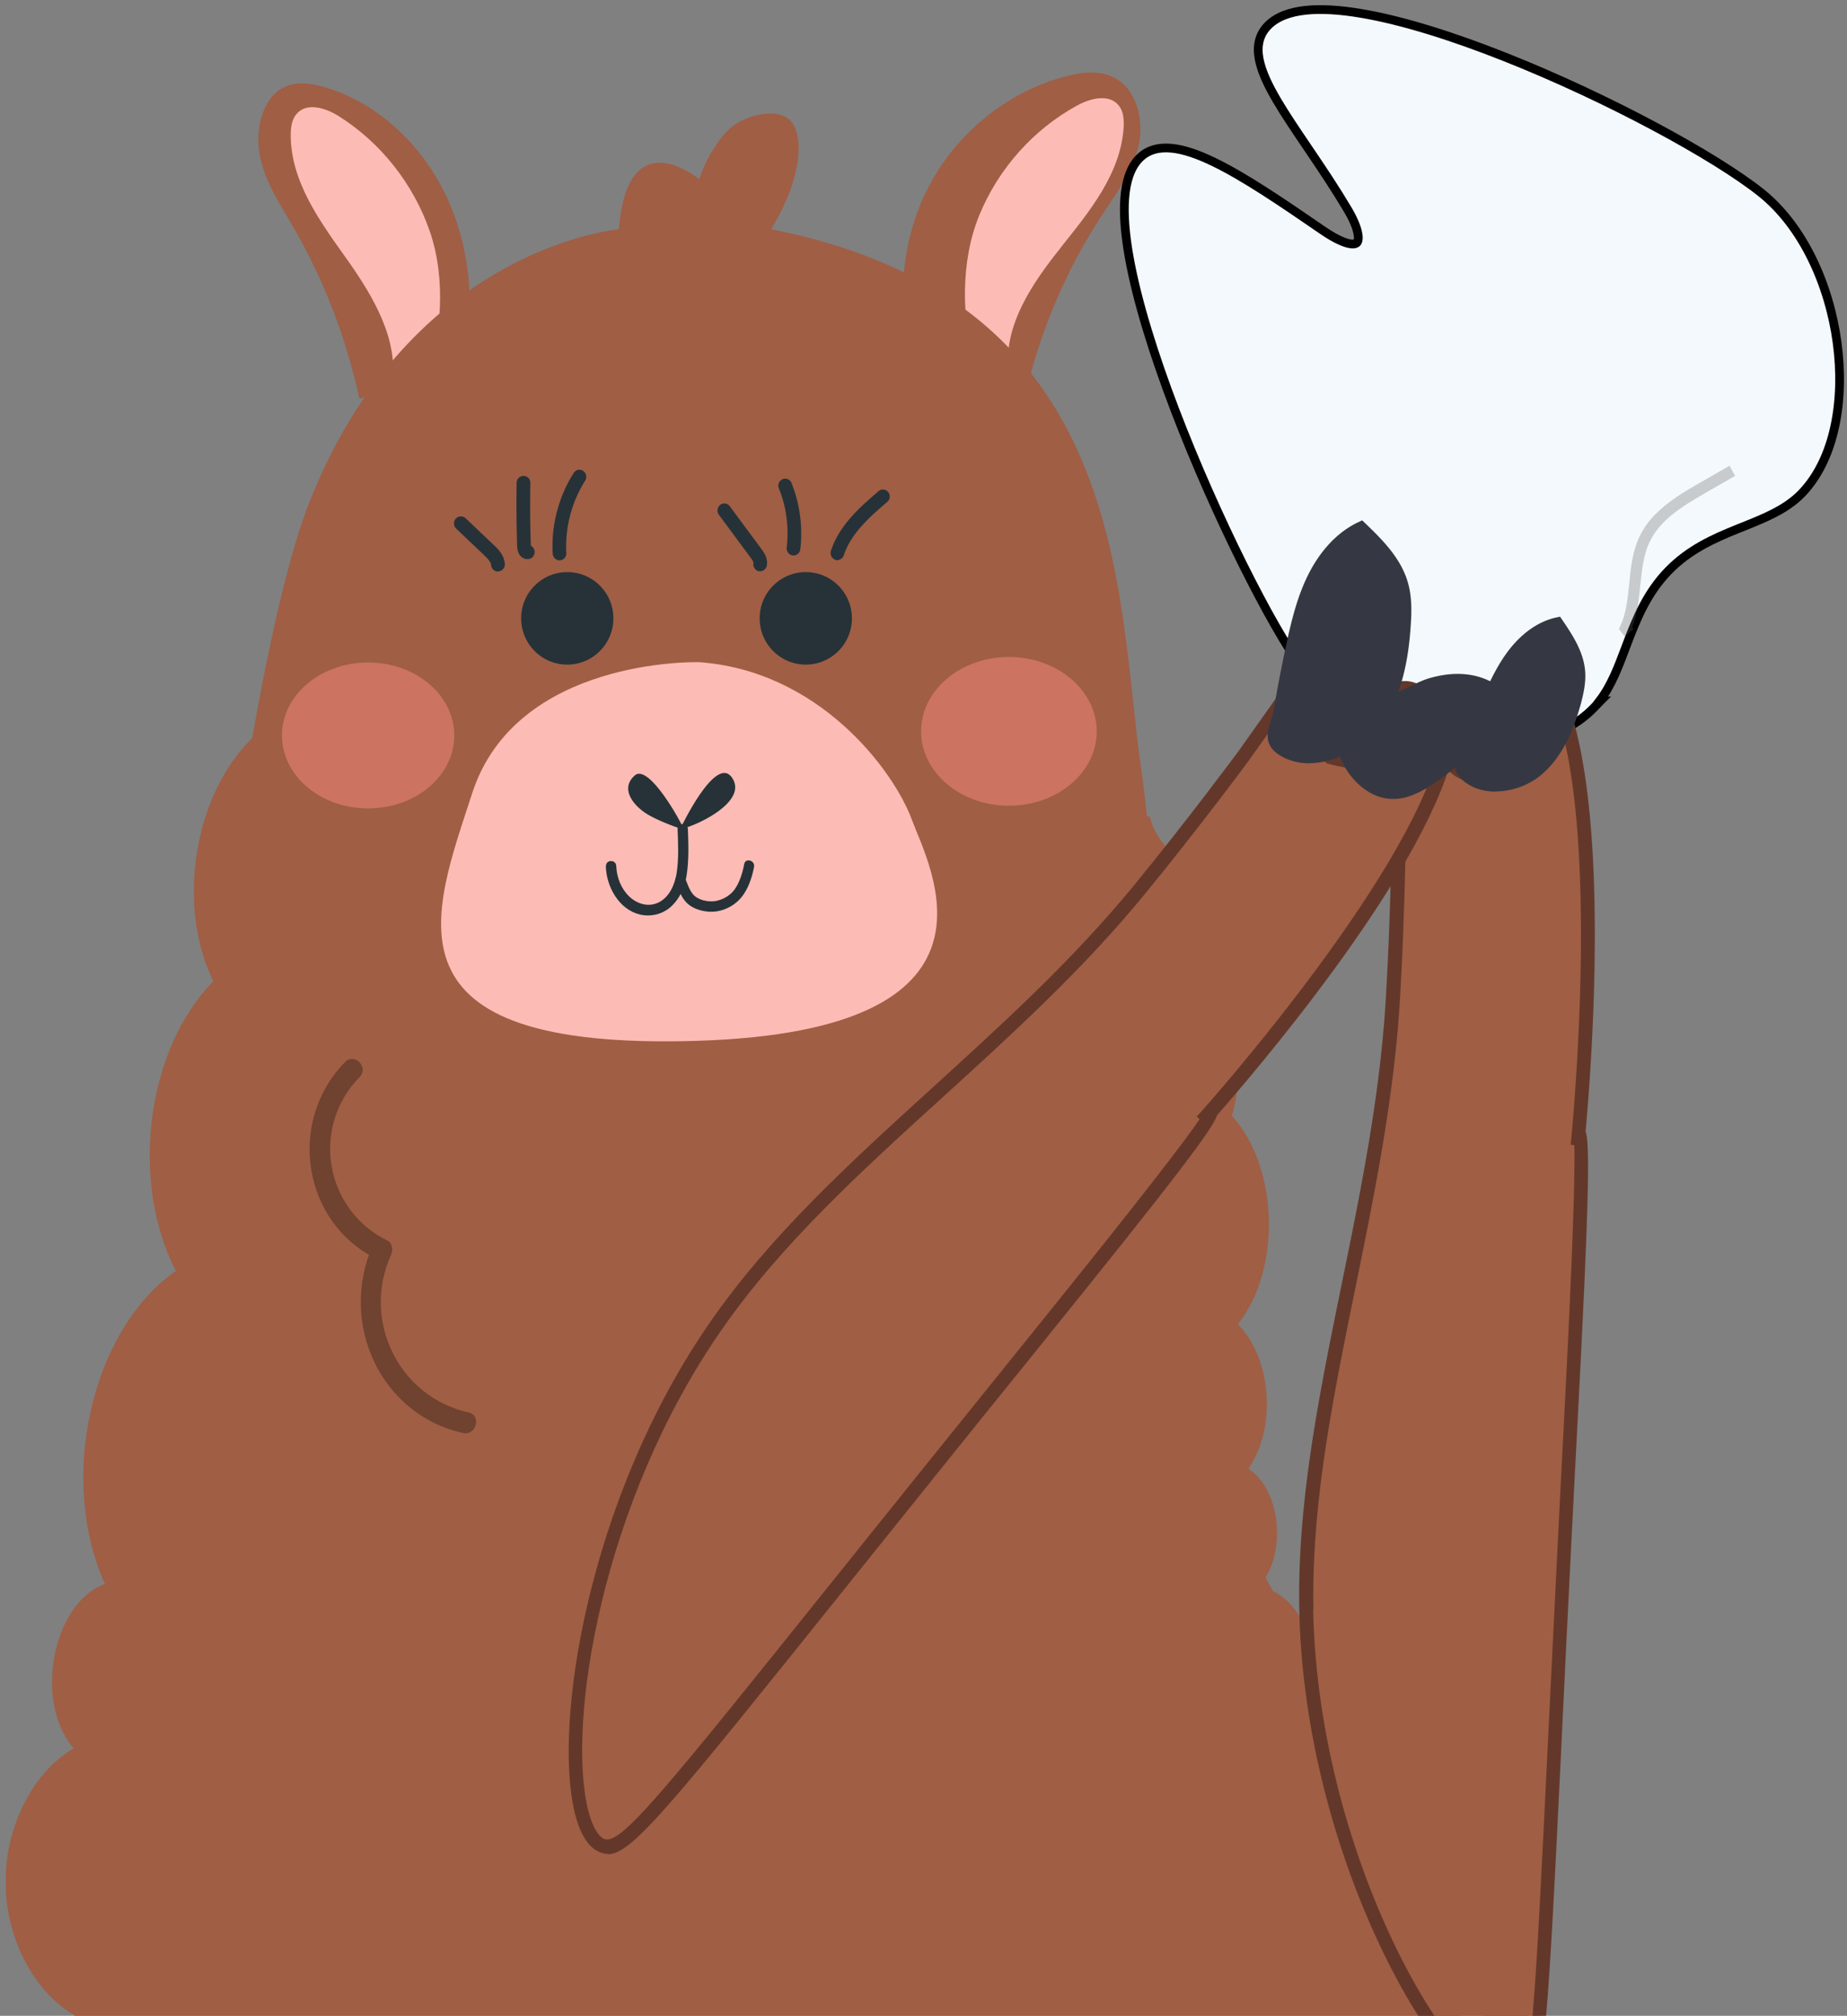 <svg viewBox="0 0 317 346" fill="none" xmlns="http://www.w3.org/2000/svg"><rect x="0" y="0" width="317" height="346" fill="#808080" stroke="none"/><g clip-path="url(#clip0_130_1230)"><g clip-path="url(#clip1_130_1230)"><path d="M50.275 38.866c-2.19-3.763-4.687-7.477-5.63-11.896-.918-4.418.236-9.832 3.77-11.823 2.213-1.238 4.875-.898 7.254-.194 8.88 2.573 16.7 9.638 21.034 18.936 4.334 9.322 5.111 20.757 2.096 30.734l-17.124 3.788c-2.284-10.512-6.17-20.587-11.423-29.57l.023.025zM189.08 36.996c2.474-3.762 5.277-7.477 6.313-11.895 1.036-4.418-.283-9.832-4.24-11.823-2.497-1.238-5.464-.898-8.15-.194-9.963 2.573-18.749 9.638-23.601 18.936-4.876 9.322-5.747 20.756-2.332 30.734l19.22 3.787c2.568-10.511 6.925-20.586 12.814-29.569l-.024.024z" fill="#A05E44"/><path d="M182.038 42.507c4.899-6.142 10.316-12.672 10.811-20.66.071-1.286 0-2.67-.801-3.69-1.625-2.111-4.876-1.31-7.137-.072-7.49 4.078-13.52 10.803-16.818 18.814-3.297 8.012-3.062 17.795-.753 26.268l5.7.655c-.801-7.987 4.098-15.173 9.021-21.315h-.023zM58.048 19.881c-2.19-1.36-5.394-2.355-7.137-.34-.848.971-1.013 2.355-1.013 3.642 0 8.011 5.04 14.857 9.61 21.266 4.546 6.434 9.045 13.911 7.773 21.825l5.724-.315c2.803-8.327 3.58-18.087.754-26.268-2.827-8.181-8.48-15.294-15.711-19.81z" fill="#FDBBB5"/><path d="M545.621 526.368c-.047-.728-.047-1.02-.094-1.724 10.458-12.162 16.959-48.31.353-61.736 10.835-16.435 8.315-37.726-13.732-34.885-.612-18.499-17.124-32.798-31.468-37.921-5.3-1.893-10.741-2.743-16.229-2.937-3.557-9.589-17.524-5.365-17.524-5.365-6.337-6.264-13.968-10.245-26.075-2.792-14.486-7.162-31.115-7.744-45.742-.947-10.152-12.43-28.266-12.867-38.794-.922-8.079-15.222-27.276-18.888-38.653-7.332-9.139-12.26-25.862-14.25-36.721-4.394-3.627-14.882-18.419-23.84-30.102-18.159 1.224-15.027-8.409-30.152-20.469-32.118a104.366 104.366 0 00-5.041-25.855c.142-1.093.236-2.185.212-3.302-.117-5.511-3.038-10.973-7.066-12.866-.424-.802-.848-1.578-1.272-2.355 3.486-5.633 2.238-15.27-2.944-18.669 4.876-6.992 4.004-18.985-1.814-24.762 7.514-9.541 7.019-26.923-1.013-35.809 2.898-9.977-.282-22.14-7.372-28.088 2.826.583 4.946-3.86 4.24-7.307-.731-3.448-3.157-5.875-5.441-8.012-2.285-2.136-4.735-4.515-5.512-7.962h-.495c-.353-3.254-.659-5.875-.942-7.842-4.428-29.957-1.484-80.744-63.573-92.956 5.418-8.788 5.865-16.702 2.944-18.984-2.049-1.578-6.312-.85-9.021.947-1.837 1.213-2.921 2.889-3.863 4.37a20.757 20.757 0 00-2.379 5.098s-12.319-10.39-13.803 8.57c0 0-35.967 3.058-53.209 47.096-3.274 8.376-6.571 22.456-9.728 40.276-9.775 9.419-13.166 28.403-6.665 41.707-11.448 11.629-14.392 34.23-6.43 49.719-14.51 10.123-20.305 35.711-12.178 53.724-9.045 3.351-12.249 20.247-5.347 28.234C5.663 304.138.929 313.485.952 323.05c.024 9.565 4.853 18.863 11.848 22.869-10.057 14.299-9.304 38.357 1.625 51.661-9.869 15.464-8.032 40.421 3.934 53.384-4.9 8.74-5.347 20.975-1.13 30.249 3.18 6.992 8.903 12.017 15.192 13.789-4.216 7.429-5.418 17.528-4.146 26.656 1.626 11.629 6.572 22.092 11.495 32.191 4.263 8.764 8.691 17.65 15.098 24.059 6.03 6.02 14.274 9.492 21.67 6.943.707.971 1.437 1.942 2.144 2.913 9.775 40.906 44.234 70.767 78.6 67.441 12.79 12.721 31.186 16.071 46.378 8.473 9.163 17.09 32.411 18.037 42.445 1.723 15.735 7.769 34.295 5.851 48.899-4.71 2.732.073 5.441.146 8.126.195 18.208 5.195 24.449-8.57 24.52-10.634 5.842 9.274 27.182 17.553 36.533 7.478 16.37-17.674 37.074 25.685 47.603 10.997 22.589 10.876 49.723 5.608 68.543-13.279 15.051 12.575 39.006 1.044 43.293-20.854 13.59-5.681 21.151-27.263 15.216-43.48 10.387-4.564 18.278-16.896 19.479-30.491 1.154-13.134-3.957-26.778-12.719-34.231l.023-.024z" fill="#A05E44"/><path d="M119.713 113.663s-31.139-.802-38.676 22.504c-6.666 20.611-16.818 44.232 38.676 42.485 55.494-1.748 39.83-29.74 36.745-38.066-3.086-8.303-15.852-25.588-36.745-26.948v.025z" fill="#FDBBB5"/><path d="M59.202 182.317c-9.963 10.197-7.302 27.53 5.465 33.794l-.636-2.501c-5.983 13.474 1.272 29.254 15.475 32.361 2.214.486 3.156-3.01.942-3.52-11.8-2.598-18.466-15.537-13.355-27.02.377-.826.306-2.039-.636-2.501-10.67-5.243-13.19-19.421-4.735-28.064 1.626-1.65-.871-4.224-2.496-2.573l-.024.024z" fill="#000" opacity=".3"/><path d="M97.36 114.075c4.371 0 7.914-3.554 7.914-7.938 0-4.385-3.543-7.939-7.914-7.939-4.37 0-7.914 3.554-7.914 7.939 0 4.384 3.543 7.938 7.914 7.938zM138.297 114.075c4.371 0 7.915-3.554 7.915-7.938 0-4.385-3.544-7.939-7.915-7.939s-7.914 3.554-7.914 7.939c0 4.384 3.543 7.938 7.914 7.938zM85.465 98.101c-.612 0-1.13-.485-1.178-1.117-.047-.534-.588-1.092-1.154-1.65l-4.828-4.589a1.25 1.25 0 01-.071-1.723 1.184 1.184 0 011.672-.073l4.829 4.588c.683.631 1.79 1.7 1.908 3.229.047.68-.424 1.262-1.084 1.31h-.094v.025zM90.482 95.965c-.33 0-.66-.122-.942-.34-.683-.558-.777-1.53-.777-1.796a212.973 212.973 0 01-.095-10.95c0-.655.542-1.189 1.178-1.189h.024c.66 0 1.177.558 1.154 1.238-.07 3.545-.047 7.162.094 10.755.306.17.542.461.613.825.14.656-.283 1.311-.919 1.433-.118 0-.212.024-.33.024zM96.041 96.183c-.612 0-1.13-.51-1.178-1.14-.282-4.856 1.013-9.784 3.604-13.863.353-.558 1.084-.728 1.625-.34.542.364.683 1.117.33 1.675a21.171 21.171 0 00-3.227 12.382 1.191 1.191 0 01-1.107 1.286h-.07.023zM130.477 98.053h-.235c-.636-.122-1.06-.777-.919-1.433 0-.097-.047-.315-.494-.898l-5.442-7.356c-.4-.534-.282-1.287.212-1.7a1.146 1.146 0 011.649.22l5.441 7.355c.401.558 1.154 1.578.919 2.84a1.19 1.19 0 01-1.154.972h.023zM136.201 95.334h-.141c-.636-.073-1.107-.68-1.037-1.36.401-3.447-.047-6.943-1.342-10.148-.259-.606.047-1.335.636-1.578a1.158 1.158 0 011.531.656 23.465 23.465 0 011.507 11.386 1.206 1.206 0 01-1.178 1.068l.024-.024zM143.738 96.159c-.117 0-.259 0-.376-.073-.613-.218-.943-.898-.754-1.53 1.46-4.49 5.182-7.67 8.173-10.244a1.139 1.139 0 011.649.146c.424.51.353 1.286-.165 1.699-2.756 2.38-6.195 5.317-7.443 9.152-.165.51-.636.826-1.107.826l.023.024zM117.358 142.431c-.118-.802-5.96-11.435-8.386-9.347-2.426 2.088-.612 4.783 1.649 6.361 2.261 1.553 6.76 2.986 6.76 2.986h-.023z" fill="#263238"/><path d="M116.745 142.285s6.148-13.085 8.951-8.715c2.803 4.369-7.373 8.666-8.951 8.715z" fill="#263238"/><path d="M103.979 148.694c.094 3.544 2.285 7.429 5.841 8.278 1.979.462 4.028-.072 5.512-1.505 1.366-1.311 2.19-3.229 2.497-5.122.424-2.622.329-5.365.235-8.012-.047-1.165-1.813-1.165-1.766 0 .094 2.477.212 5.05-.165 7.526-.306 1.942-1.225 4.079-3.015 5.001-1.79.923-3.769.316-5.135-.995-1.366-1.311-2.143-3.253-2.214-5.195-.024-1.166-1.79-1.166-1.767 0l-.023.024z" fill="#263238"/><path d="M115.991 151.486c.495 1.189.919 2.549 1.885 3.496 1.272 1.238 3.415 1.699 5.087 1.456 1.673-.242 3.298-1.165 4.334-2.476 1.155-1.457 1.767-3.35 2.12-5.147.212-1.141-1.484-1.626-1.696-.485-.282 1.505-.753 3.059-1.625 4.321-.754 1.068-2.096 1.821-3.344 2.015-1.249.194-2.968-.17-3.816-1.165-.683-.826-.99-1.918-1.39-2.889-.188-.461-.824-.559-1.201-.316-.448.267-.518.801-.306 1.238l-.048-.048z" fill="#263238"/><path d="M188.232 125.534c0 7.064-6.76 12.769-15.074 12.769-8.315 0-15.075-5.729-15.075-12.769s6.76-12.77 15.075-12.77c8.314 0 15.074 5.73 15.074 12.77zM77.975 126.238c0 6.919-6.619 12.527-14.792 12.527-8.174 0-14.792-5.608-14.792-12.527s6.618-12.527 14.792-12.527c8.173 0 14.792 5.608 14.792 12.527z" fill="#FF8B85" opacity=".46"/><path d="M274.706 120.293h-.161c1.985-2.58 3.195-5.793 4.428-9.067.121-.322.242-.644.365-.966 1.603-4.222 3.401-8.565 6.994-12.268 3.592-3.701 7.806-5.559 11.903-7.213l.95-.381c3.721-1.49 7.364-2.95 10.019-5.685 5.672-5.846 7.444-15.966 6.099-25.904-1.347-9.959-5.855-19.996-13.071-25.75h-.001c-7.914-6.304-26.233-16.26-43.884-23.26-8.831-3.504-17.54-6.286-24.732-7.498-3.595-.606-6.845-.826-9.558-.532-2.705.294-4.967 1.108-6.473 2.66-1.531 1.578-1.884 3.538-1.477 5.705.399 2.128 1.538 4.52 3.062 7.114 1.44 2.45 3.263 5.144 5.22 8.037l.37.546c2.103 3.109 4.35 6.454 6.475 10.02h0c.956 1.602 1.532 2.955 1.768 3.99.246 1.081.081 1.606-.107 1.81-.157.172-.585.378-1.651.087-1.033-.28-2.451-.98-4.264-2.228h0c-6.897-4.735-13.344-9.143-18.689-11.722-2.672-1.29-5.129-2.154-7.272-2.35-2.165-.197-4.073.287-5.505 1.763-1.512 1.558-2.254 3.941-2.474 6.792-.22 2.867.079 6.319.761 10.141 1.366 7.648 4.291 16.91 7.84 26.204 7.092 18.571 16.749 37.45 21.651 44.039v.001c5.561 7.467 15.383 12.044 25.098 13.392 9.692 1.344 19.542-.496 25.082-6.205l1.234-1.272z" fill="#F4F9FD" stroke="#000" stroke-width="1.5"/><path d="M284.075 88.318c2.096-2.161 4.828-3.836 7.82-5.535l4.946-2.84.942 1.747-4.946 2.84c-4.287 2.452-7.985 4.783-9.752 8.57-1.036 2.21-1.271 4.686-1.554 7.307-.236 2.428-.495 4.953-1.413 7.284l.235.291-1.507 1.262-.99-1.262.259-.559c.99-2.184 1.249-4.636 1.508-7.234.259-2.695.542-5.462 1.719-7.987.707-1.505 1.626-2.768 2.733-3.909v.025z" fill="#606060" opacity=".3"/><path d="M224.176 276.22c-.636-33.599 12.649-67.951 14.839-104.657.872-14.688 1.037-29.618 1.037-29.618l-.212-23.597c3.533-1.262 6.407 2.816 7.043 6.191.636 3.35 1.507 7.647 5.205 8.327 6.831-2.889 9.587-6.507 10.788-9.468 1.083-2.671 1.39-6.118 2.591-6.215.989-.073 1.908 2.233 2.143 2.889 8.692 22.14 3.227 75.355 3.227 75.355 0 .073 1.885-11.24-1.272 49.306-5.299 101.501-4.569 113.955-9.492 114.999-9.375 1.966-35.025-38.673-35.897-83.512z" fill="#A05E44"/><path d="M259.39 361.019c-1.72 0-3.745-.923-5.983-2.792-11.966-9.881-29.678-44.766-30.409-81.983-.353-18.402 3.369-36.658 7.302-55.958 3.227-15.78 6.548-32.118 7.538-48.772.871-14.493 1.036-29.423 1.036-29.569l-.212-24.447.801-.291c1.437-.534 2.944-.364 4.334.437 2.332 1.384 3.816 4.346 4.263 6.652.683 3.593 1.437 6.603 3.934 7.283 5.088-2.209 8.385-5.147 9.798-8.667.354-.874.613-1.845.872-2.792.589-2.185 1.107-4.054 2.709-4.175 1.578-.146 2.638 1.869 3.321 3.641 8.008 20.393 4.24 65.936 3.439 74.578.753 2.234.636 11.435-1.414 50.617-1.13 21.728-2.002 39.377-2.685 53.725-2.708 55.594-2.991 61.396-7.749 62.391a3.935 3.935 0 01-.919.097l.024.025zm-34.013-84.823c.707 36.512 17.902 70.572 29.514 80.137 2.026 1.675 3.769 2.452 4.946 2.209 2.968-.631 3.51-12.041 5.865-60.133.707-14.323 1.555-31.997 2.686-53.725 1.766-33.72 1.931-44.645 1.813-48.116l-.636-.097.118-1.166c.047-.534 5.3-53.239-3.133-74.772-.4-1.02-.706-1.578-.918-1.845-.236.534-.495 1.456-.66 2.136-.259.971-.565 2.039-.966 3.059-1.695 4.224-5.535 7.647-11.423 10.124l-.307.145-.329-.073c-4.57-.849-5.512-5.923-6.172-9.298-.4-2.112-1.672-4.151-3.109-5.001-.518-.315-1.06-.461-1.578-.437l.212 22.505c0 .291-.165 15.27-1.036 29.812-1.013 16.848-4.358 33.259-7.585 49.136-3.91 19.179-7.608 37.289-7.254 55.424l-.048-.024z" fill="#63382A"/><path d="M255.621 120.047c1.225-2.767 2.544-5.51 4.381-7.89 1.838-2.379 4.334-4.297 7.208-4.976 1.672 2.476 3.415 5.122 3.651 8.157.141 1.748-.259 3.496-.73 5.171-1.225 4.418-3.11 8.909-6.643 11.725-3.085 2.452-8.526 3.593-11.753.704-1.955-1.748-.259-2.961.518-4.976 1.06-2.671 2.143-5.317 3.321-7.939l.047.024z" fill="#353842"/><path d="M256.658 135.876c-2.073 0-4.099-.607-5.653-1.991-2.191-1.966-1.131-3.836-.424-5.098.212-.388.447-.801.635-1.262 1.131-2.841 2.215-5.463 3.345-7.987 1.225-2.768 2.591-5.657 4.546-8.133 1.578-1.991 4.216-4.54 7.867-5.39l.778-.17.447.656c1.602 2.379 3.604 5.317 3.863 8.74.141 1.942-.283 3.835-.754 5.608-1.625 5.874-3.863 9.807-7.042 12.356-2.026 1.627-4.853 2.647-7.585 2.647l-.023.024zm.023-15.319a202.082 202.082 0 00-3.298 7.89c-.212.559-.518 1.093-.777 1.554-.73 1.311-.754 1.432-.07 2.039 2.638 2.355 7.419 1.53 10.246-.752 2.779-2.21 4.758-5.754 6.218-11.095.424-1.529.801-3.18.683-4.758-.188-2.501-1.602-4.783-2.968-6.846-2.614.849-4.593 2.792-5.794 4.345-1.79 2.258-3.062 5.001-4.24 7.623z" fill="#353842"/><path d="M122.822 227.642c18.961-27.336 49.558-46.684 72.594-74.748 9.21-11.24 17.996-23.112 17.996-23.112 4.499-6.36 9.021-12.697 13.52-19.057 3.557 1.141 3.51 6.215 2.073 9.298-1.437 3.083-3.227 7.065-.66 9.881 7.161 1.893 11.471.679 14.133-.947 2.402-1.481 4.664-4.054 5.676-3.375.848.559.212 2.962.048 3.642-5.865 23.111-41.126 62.391-41.126 62.391-.047.049 8.032-7.865-29.631 38.746-63.126 78.123-69.768 88.537-74.291 86.352-8.668-4.199-5.653-52.583 19.668-89.071z" fill="#A05E44"/><path d="M104.332 318.219c-.589 0-1.107-.17-1.649-.413-1.766-.85-3.109-3.01-3.98-6.409-3.863-15.295 2.167-54.162 23.177-84.459 10.387-14.979 23.955-27.311 38.299-40.372 11.73-10.682 23.861-21.704 34.342-34.473 9.092-11.071 17.878-22.942 17.972-23.063l13.992-19.737.8.267c1.461.485 2.591 1.529 3.227 3.034 1.084 2.549.542 5.827-.447 7.963-1.531 3.277-2.662 6.191-1.06 8.278 5.37 1.36 9.704 1.044 12.884-.898.777-.485 1.555-1.092 2.308-1.699 1.743-1.384 3.227-2.574 4.593-1.675 1.39.922 1.037 3.131.566 4.976-5.418 21.34-34.837 55.473-40.49 61.906-.707 2.258-6.124 9.541-30.479 39.717-13.52 16.727-24.45 30.37-33.33 41.441-30.125 37.58-36.626 45.664-40.725 45.664v-.048zm123-205.989l-12.954 18.256c-.095.146-8.927 12.066-18.066 23.185-10.576 12.891-22.777 23.985-34.578 34.715-14.25 12.964-27.724 25.224-37.946 39.96-20.61 29.69-26.57 67.587-22.824 82.444.659 2.573 1.602 4.297 2.685 4.831 2.709 1.311 9.799-7.477 39.548-44.596 8.88-11.071 19.809-24.69 33.329-41.441 20.963-25.952 27.441-34.594 29.349-37.459l-.472-.486.778-.849c.353-.389 35.119-39.329 40.843-61.882.259-1.068.33-1.699.33-2.039-.495.291-1.249.874-1.767 1.311-.777.607-1.649 1.287-2.544 1.845-3.816 2.355-8.88 2.719-15.027 1.092l-.33-.097-.236-.267c-3.18-3.471-.989-8.157.448-11.24.895-1.918 1.06-4.37.4-5.948-.235-.582-.589-1.019-1.036-1.311l.07-.024z" fill="#63382A"/><path d="M221.939 110.822c.848-3.933 1.813-7.914 3.603-11.507 1.791-3.593 4.476-6.846 8.056-8.521 2.85 2.743 5.818 5.705 6.925 9.565.636 2.233.612 4.612.447 6.943-.4 6.118-1.648 12.478-5.464 17.139-3.345 4.079-10.128 7.113-15.098 4.273-3.015-1.724-1.155-3.763-.66-6.628.66-3.762 1.366-7.525 2.191-11.264z" fill="#353842"/><path d="M224.742 131.02c-1.72 0-3.392-.388-4.9-1.262-3.085-1.772-2.308-4.224-1.743-6.021.189-.582.377-1.189.495-1.869a283.372 283.372 0 012.19-11.337c.848-3.909 1.838-8.036 3.698-11.799 1.484-2.986 4.17-6.967 8.598-9.08l.706-.34.589.56c2.685 2.597 6.03 5.826 7.255 10.098.707 2.428.659 4.977.495 7.381-.519 8.011-2.332 13.692-5.748 17.843-2.708 3.302-7.278 5.802-11.659 5.802l.024.024zm-1.673-19.931a242.69 242.69 0 00-2.167 11.216 14.608 14.608 0 01-.589 2.185c-.612 1.942-.706 2.379.636 3.156 4.217 2.403 10.458-.121 13.615-3.981 3.062-3.739 4.711-8.983 5.205-16.436.141-2.16.189-4.443-.4-6.53-.966-3.375-3.557-6.07-6.007-8.449-3.415 1.87-5.558 5.147-6.783 7.599-1.743 3.496-2.685 7.453-3.486 11.216l-.024.024z" fill="#353842"/><path d="M230.866 125.34c.4-1.044 1.083-1.287 7.254-4.322 6.054-2.961 6.596-3.228 8.079-3.617 2.851-.752 5.983-.777 8.668.461-.094 3.035-.235 6.215-1.79 8.789-.329.558-1.177 1.82-3.58 3.714-4.334 3.423-8.126 6.409-12.107 5.317-4.404-1.214-7.796-7.065-6.524-10.342z" fill="#353842"/><path d="M239.086 137.138a8.253 8.253 0 01-2.002-.267c-2.685-.728-5.229-3.034-6.666-5.972-1.06-2.161-1.295-4.346-.636-5.996.542-1.384 1.201-1.724 6.336-4.224l1.531-.753c6.171-3.035 6.69-3.277 8.315-3.69 2.426-.631 6.006-1.044 9.445.534l.73.34v.801c-.117 2.889-.235 6.482-2.002 9.395-.777 1.262-2.049 2.573-3.863 4.03-3.745 2.962-7.349 5.802-11.141 5.802h-.047zm-7.137-11.337c-.377.971-.165 2.476.565 4.006 1.131 2.306 3.157 4.151 5.159 4.709 3.439.947 6.995-1.869 11.094-5.098 1.578-1.238 2.685-2.379 3.297-3.399 1.296-2.112 1.508-4.806 1.602-7.331-2.591-.947-5.276-.583-7.16-.097-1.39.364-1.885.607-7.867 3.52l-1.532.752c-4.169 2.04-4.946 2.428-5.158 2.938z" fill="#353842"/></g></g><defs><clipPath id="clip0_130_1230"><path fill="#fff" d="M0 0h317v346H0z"/></clipPath><clipPath id="clip1_130_1230"><path fill="#fff" transform="translate(1)" d="M0 0h558v677H0z"/></clipPath></defs></svg>